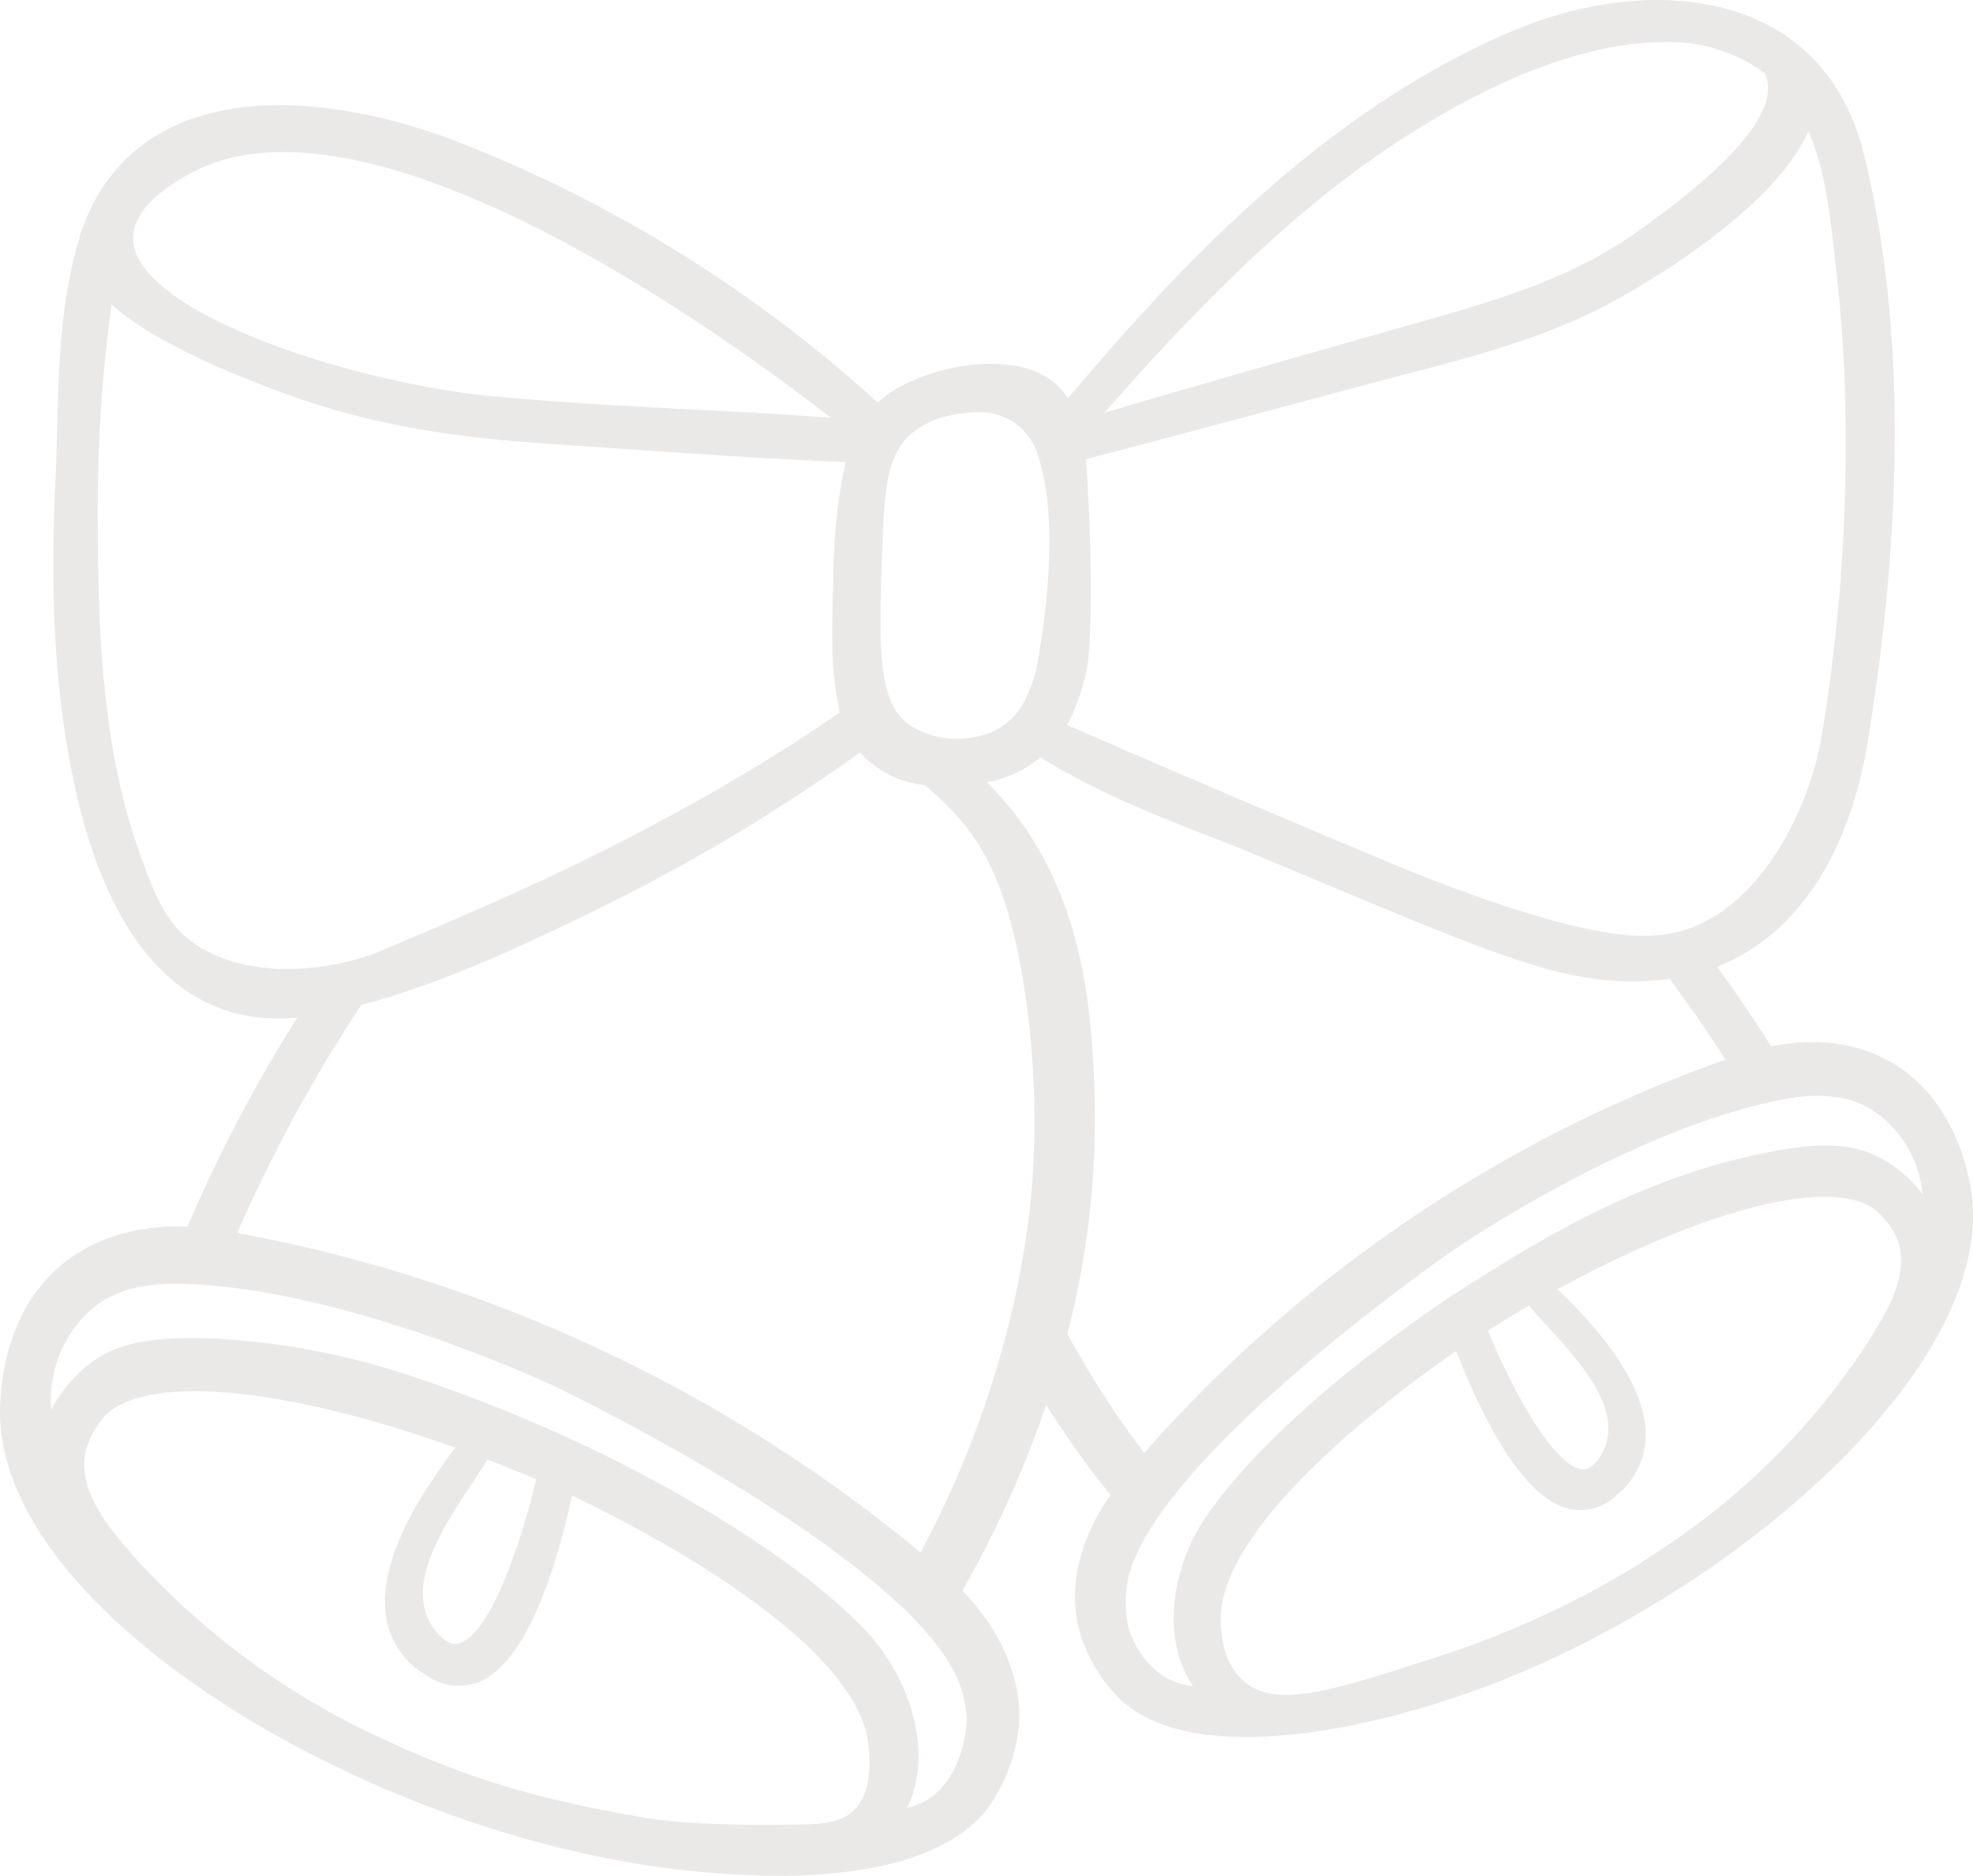 <svg xmlns="http://www.w3.org/2000/svg" viewBox="0 0 234.108 222.572"><g id="Vrstva_2" data-name="Vrstva 2"><g id="_Layer_" data-name="&lt;Layer&gt;"><path d="M233.71,140.299c-1.217-6.204-4.342-11.159-8.799-13.957-5.384-3.365-11.348-2.895-14.755-2.203-2.051-3.259-4.204-6.425-6.412-9.44,9.352-3.669,15.685-13.171,17.912-26.9,4.36-26.889,4.227-50.224-.456-69.371-1.797-7.338-5.766-12.602-11.8-15.644C201.523-1.19,190.405-.9,179.683,3.594,157.808,12.767,140.651,30.702,126.722,47.25a8.12,8.12,0,0,0-3.936-3.199c-4.674-1.834-11.389-.572-15.598,1.632a13.585,13.585,0,0,0-3.047,2.075A160.872,160.872,0,0,0,53.806,16.63c-4.655-1.793-20.774-7.223-32.842-1.812A20.414,20.414,0,0,0,9.961,26.683a5.263,5.263,0,0,0-.557,1.71C7.168,35.404,6.956,43.774,6.768,51.163c-.056,1.996-.102,3.946-.189,5.812C5.933,70.366,6.514,81.17,8.394,90.979c3.955,20.784,13.27,31.035,26.882,29.767-1.277,2.001-2.581,4.167-3.96,6.564a175.929,175.929,0,0,0-9.057,18.212c-6.066-.208-11.38,1.429-15.262,4.817C4.053,152.897.453,157.782.024,166.545-1.073,188.79,35.673,212.528,69.33,219.922a109.689,109.689,0,0,0,22.886,2.65c10.984,0,20.897-2.225,25.268-8.417a20.421,20.421,0,0,0,3.406-9.246c.581-7.642-4.167-13.584-6.693-16.17a128.594,128.594,0,0,0,9.938-22.042,112.325,112.325,0,0,0,7.628,10.685c-1.959,2.756-5.43,8.868-3.766,15.829a18.707,18.707,0,0,0,4.527,8.034c8.329,8.537,29.551,4.434,45.195-1.677C207.612,187.84,237.951,160.617,233.71,140.299Zm-124.485,43.9A177.809,177.809,0,0,0,67.57,158.46a177.219,177.219,0,0,0-39.42-12.169,179.199,179.199,0,0,1,14.727-27.057c9.431-2.475,18.712-6.82,28.182-11.427A220.597,220.597,0,0,0,102.043,89.292a12.067,12.067,0,0,0,7.628,3.849,29.864,29.864,0,0,1,4.969,4.969c1.609,2.047,4.876,6.552,6.78,18.383a102.923,102.923,0,0,1,.816,26.6,107.561,107.561,0,0,1-2.802,15.031A116.874,116.874,0,0,1,109.225,184.199Zm90.547-73.815a16.302,16.302,0,0,1-4.928.646c-10.134,0-31.122-9.173-31.122-9.173-5.517-2.255-30.427-12.869-37.11-15.847a17.08,17.08,0,0,0,1.01-2.158,28.916,28.916,0,0,0,1.304-4.264c.538-2.465.822-12.081-.06-25.112,6.956-1.77,34.358-9.15,36.46-9.693,7.596-1.959,15.451-3.987,22.628-7.265,4.443-2.005,22.162-11.818,26.624-21.95,2.01,4.582,2.618,10.228,3.162,15.28l.208,1.867a177.41,177.41,0,0,1,1.051,18.359,210.428,210.428,0,0,1-2.913,36.622C214.795,95.211,209.381,107.457,199.771,110.384ZM209.418,8.743c1.863,4.029-3.268,10.366-15.386,18.921-6.453,4.527-13.694,7.154-22.581,9.703-3.733,1.065-30.671,8.684-40.41,11.607C145.855,32.117,159.43,19.142,176.425,10.739,180.739,8.605,189.238,5,197.43,5a19.054,19.054,0,0,1,11.966,3.692Zm-86.287,69.73a16.071,16.071,0,0,1-1.365,4.287,7.956,7.956,0,0,1-4.43,4.231,11.493,11.493,0,0,1-3.996.664,10.322,10.322,0,0,1-5.315-1.563c-4.02-2.687-3.77-9.311-3.277-22.503.235-6.375.816-9.933,3.36-12.1a9.688,9.688,0,0,1,3.982-2.033,15.201,15.201,0,0,1,3.798-.535,7.116,7.116,0,0,1,7.301,5.236C125.828,61.912,123.808,74.731,123.131,78.474Zm-41.66-29.924c-15.221-.775-22.815-1.447-25.485-1.797C38.566,44.465,15.734,36.42,15.785,28.224c.024-3.787,4.927-6.582,6.49-7.473C44.418,8.129,90.598,43.365,98.586,49.568,92.866,49.126,87.086,48.835,81.471,48.549ZM35.502,47.296C46.191,51.034,57,52.14,66.201,52.744q4.633.297,9.274.623c8.15.562,16.566,1.139,24.872,1.447-.35,1.59-.645,3.203-.867,4.808a80.482,80.482,0,0,0-.622,9.532c-.239,7.704-.029,10.016.13,11.336.204,1.694.461,3.084.654,4.022-.431.302-1.067.745-1.839,1.272A217.546,217.546,0,0,1,78.064,97.58c-10.575,5.696-20.446,9.995-32.319,15.007-.511.216-1.197.512-2.163.836-5.934,1.991-14.774,2.602-20.594-1.523-3.321-2.354-4.787-5.844-6.85-11.961-3.199-9.486-4.391-20.479-4.512-34.589-.043-5.008-.061-10.433.311-16.22.295-4.594.75-8.931,1.306-12.985C17.406,39.819,24.882,43.562,35.502,47.296ZM122.619,90.495q.43-.314.807-.641a87.134,87.134,0,0,0,10.901,5.63c4.238,1.866,6.989,2.897,11.427,4.621,1.748.68,1.723.685,16.077,6.684,13.539,5.658,20.464,8.243,26.26,9.178a33.171,33.171,0,0,0,10.025.179c2.3,3.116,4.522,6.333,6.619,9.578a165.91,165.91,0,0,0-68.961,46.661,108.294,108.294,0,0,1-9.117-14.123,101.992,101.992,0,0,0,3.171-29.901c-.371-7.909-1.055-22.627-11.085-33.81-.535-.594-1.083-1.171-1.655-1.733A13.442,13.442,0,0,0,122.619,90.495ZM54.364,195.003c-.963.184-1.922-.433-2.931-1.848-3.508-4.923,1.037-11.791,4.692-17.304.622-.941,1.217-1.835,1.738-2.669,1.664.655,3.692,1.466,5.762,2.351C61.384,184.862,57.706,194.344,54.364,195.003ZM10.091,172.537a9.995,9.995,0,0,1,2.212-4.379c1.839-2.07,5.6-3.079,10.763-3.079,7.762,0,18.691,2.286,30.966,6.693-6.338,8.297-9.094,15.105-8.191,20.258a9.765,9.765,0,0,0,4.752,6.752,6.596,6.596,0,0,0,6.278.77c6.38-2.678,9.721-16.308,11.017-22.097,6.245,2.959,33.731,16.677,35.151,29.518.152,1.373.61,5.555-1.751,7.845-1.601,1.552-4.001,1.609-6.781,1.66l-.548.009c-11.698.217-17.138-.755-17.193-.765-9.134-1.615-18.548-3.456-30.786-9.145A90.365,90.365,0,0,1,15.774,184.549C13.05,181.401,9.312,177.087,10.091,172.537Zm92.528,20.83c-12.086-12.588-35.441-22.885-35.668-22.983a185.131,185.131,0,0,0-18.631-7.269,87.84,87.84,0,0,0-22.665-4.282c-1.06-.051-2.042-.074-2.955-.074-6.789,0-9.694,1.346-11.772,2.844a16.266,16.266,0,0,0-4.849,5.693,14.496,14.496,0,0,1,.714-5.78,13.871,13.871,0,0,1,4.315-6.379c2.489-1.973,5.762-2.909,10.177-2.807,19.562.332,44.559,12.169,44.813,12.289.41.198,41.374,19.912,47.601,34.769a14.722,14.722,0,0,1,1.023,4.522c-.044.968-.415,7.137-4.881,9.73a8.026,8.026,0,0,1-2.19.867C110.939,207.592,107.708,198.677,102.619,193.367Zm73.925-35.492c1.457-.927,3.033-1.886,4.867-2.964.623.719,1.323,1.489,2.056,2.286,4.093,4.485,9.195,10.062,6.734,15.036-.719,1.434-1.589,2.152-2.387,2.107C184.687,174.162,179.955,166.089,176.544,157.875Zm-3.766,2.434c4.563,11.487,8.938,17.608,13.367,18.695a6.143,6.143,0,0,0,5.706-1.636,9.136,9.136,0,0,0,3.425-6.937c.088-4.863-3.429-10.735-10.454-17.46,17.682-9.666,32.777-13.418,37.737-9.353a9.243,9.243,0,0,1,2.66,3.665c1.355,4.075-1.448,8.565-3.494,11.842a84.631,84.631,0,0,1-24.518,24.651,96.405,96.405,0,0,1-8.703,5.238,110.534,110.534,0,0,1-18.294,7.682c-12.202,3.948-18.848,6.098-22.655,2.756-2.398-2.106-2.642-5.464-2.71-6.91C144.279,180.594,167.358,164.033,172.778,160.309Zm36.138-23.407c-15.211,3.157-27.412,10.938-36.331,16.626-1.387.912-6.356,4.236-12.026,8.781-7.836,6.287-13.699,12.21-17.419,17.603-3.899,5.596-5.572,14.225-1.595,20.134a8.136,8.136,0,0,1-2.028-.461c-3.904-1.438-5.333-5.527-5.573-6.31a13.732,13.732,0,0,1-.028-6.177c3.554-14.571,38.35-38.65,38.705-38.889,0,0,21.037-14.48,39.397-17.843,5.574-1.021,8.632.465,9.735,1.097a13.154,13.154,0,0,1,4.563,4.623,13.633,13.633,0,0,1,1.807,5.596,15.067,15.067,0,0,0-5.172-4.365C220.144,135.874,216.688,135.257,208.916,136.902Z" style="fill:#372517;opacity:0.1"/></g></g></svg>